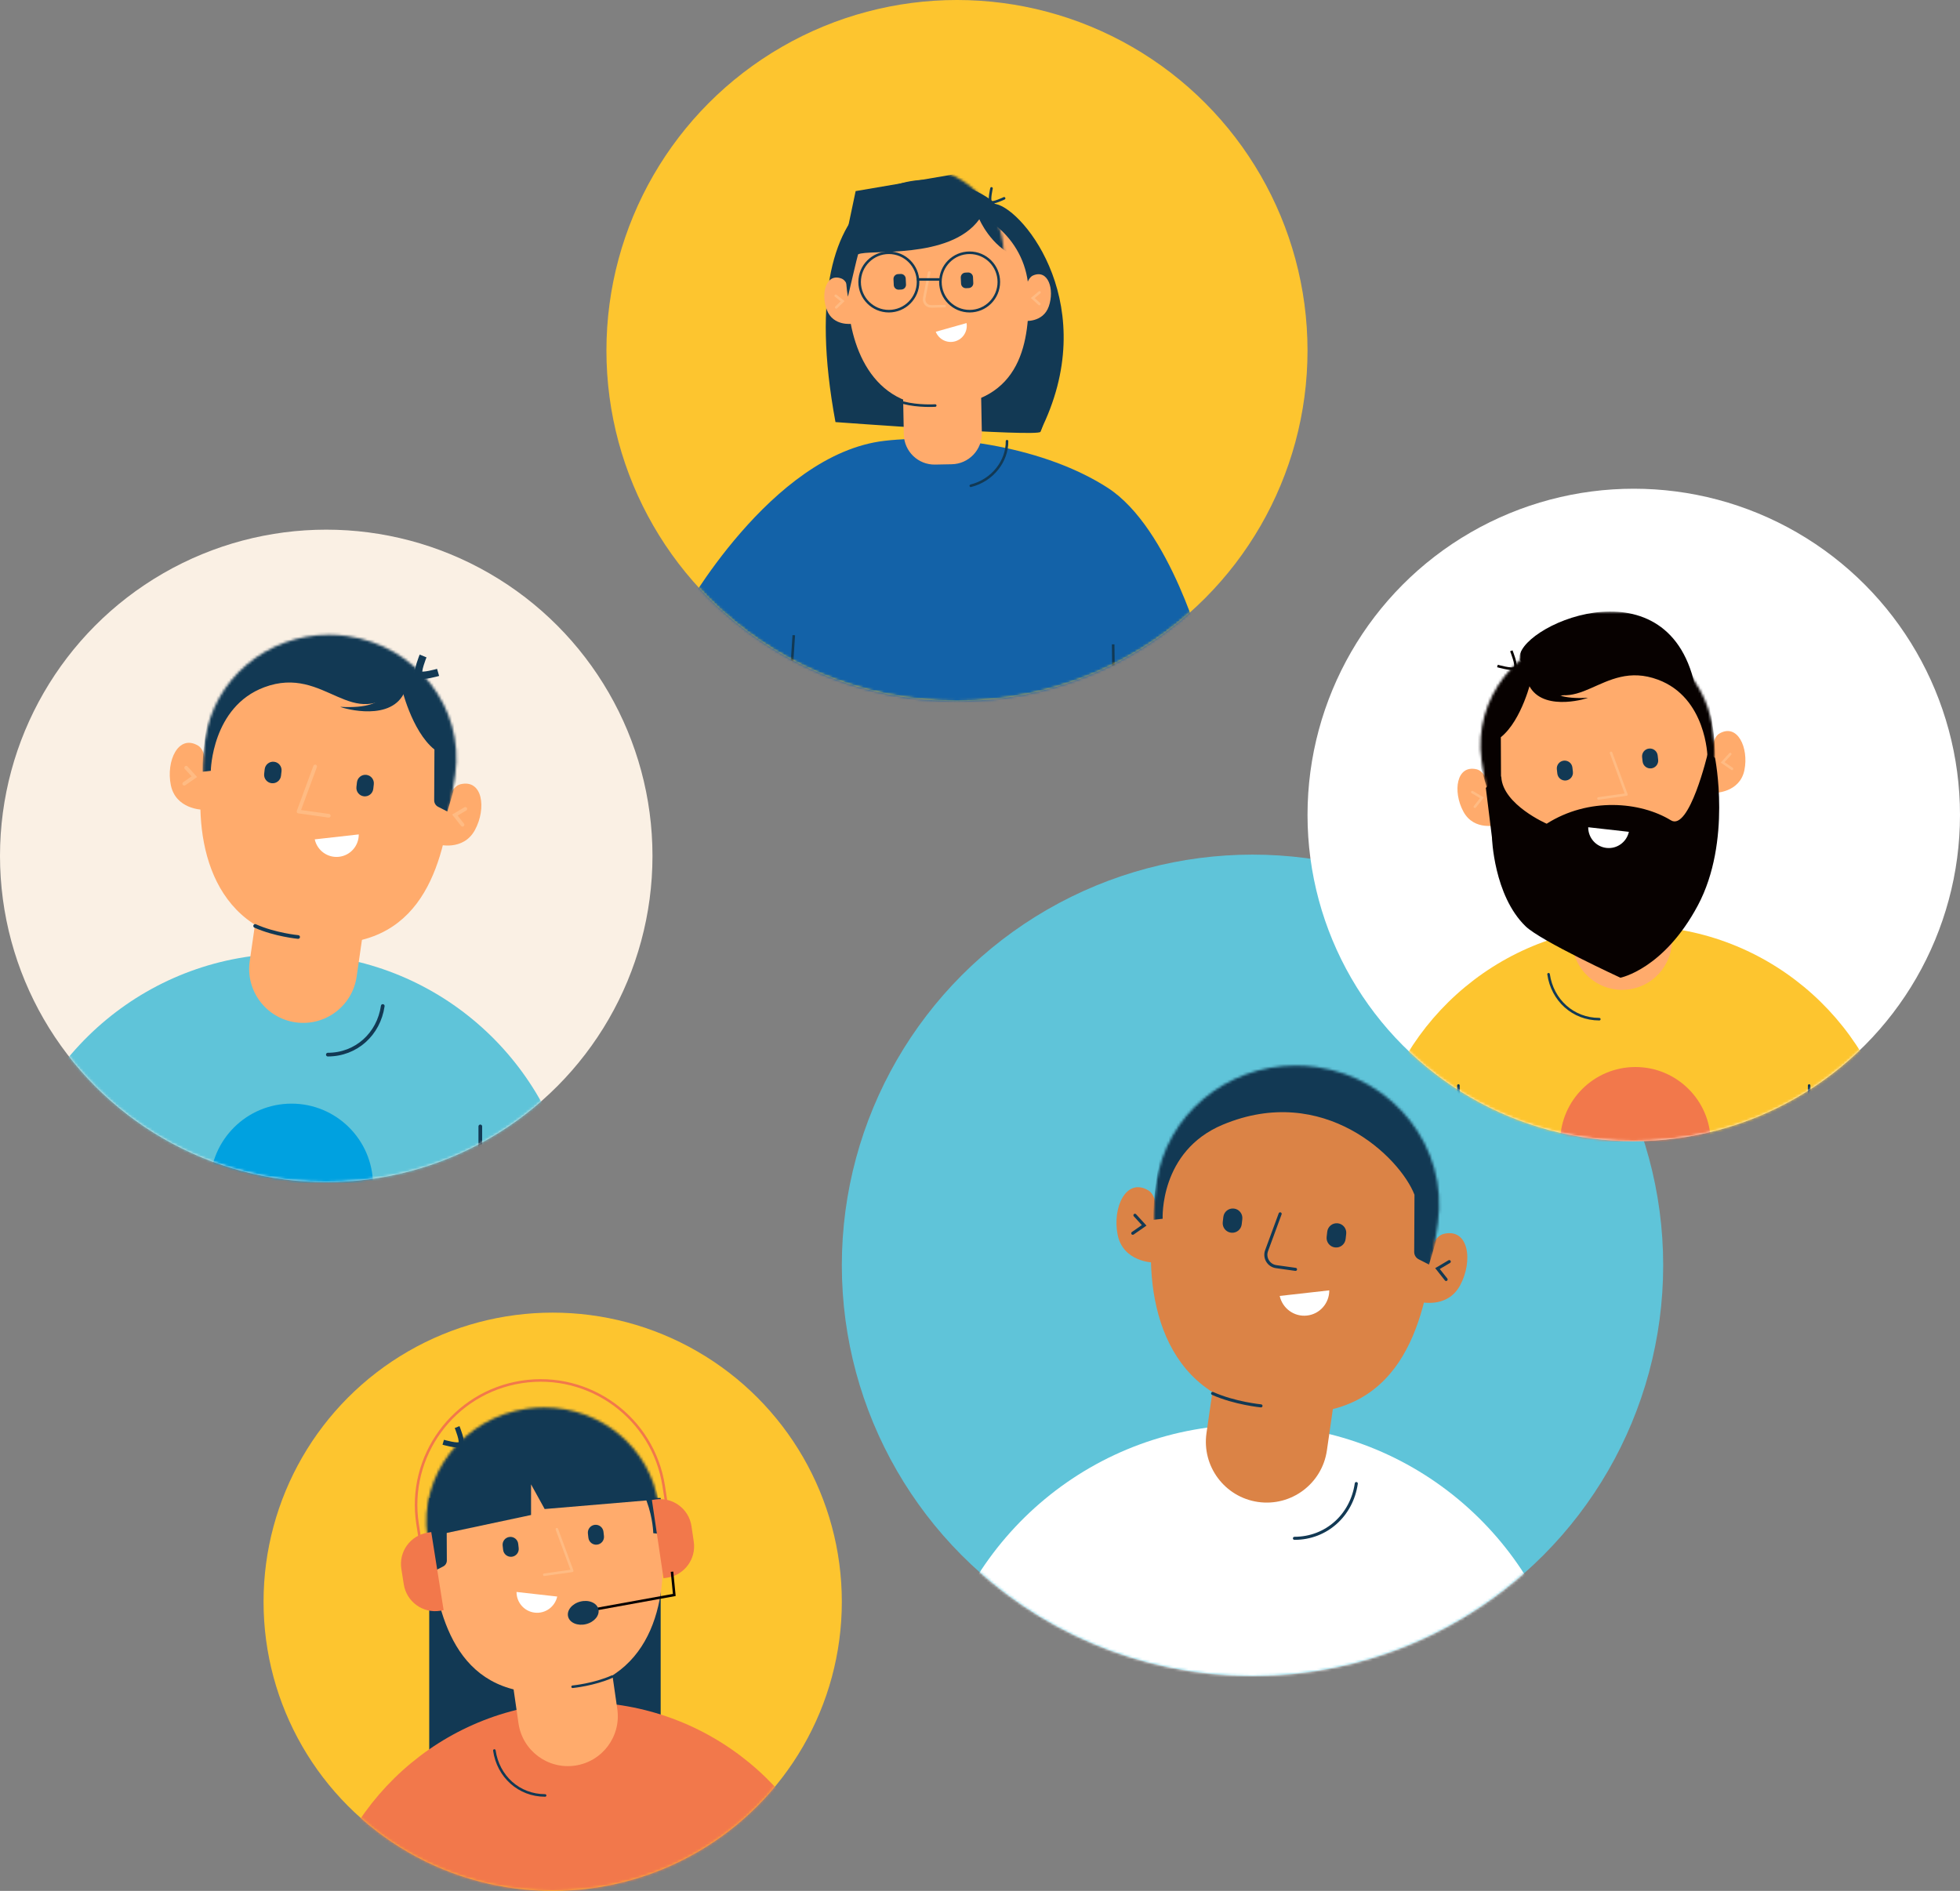 <?xml version="1.0" encoding="UTF-8"?>
<svg width="766px" height="739px" viewBox="0 0 766 739" version="1.1" xmlns="http://www.w3.org/2000/svg" xmlns:xlink="http://www.w3.org/1999/xlink">
    <rect x="0" y="0" width="766" height="739" fill="#808080" stroke="none"/>
    <title>Group</title>
    <defs>
        <circle id="path-1" cx="160.5" cy="160.5" r="160.5"></circle>
        <polygon id="path-3" points="0 0.101 248.174 0.101 248.174 101.674 0 101.674"></polygon>
        <path d="M1.734,46.222 C-2.384,75.605 4.174,116.952 46.8,122.68 L46.8,122.68 C97.237,129.458 107.639,91.03 111.757,61.646 L111.757,61.646 C115.878,32.262 94.589,4.99 64.206,0.73 L64.206,0.73 C61.501,0.35 58.819,0.167 56.167,0.167 L56.167,0.167 C29.038,0.169 5.488,19.454 1.734,46.222" id="path-5"></path>
        <circle id="path-7" cx="127.5" cy="127.5" r="127.5"></circle>
        <path d="M40.055,0.666 C15.122,4.163 -2.35,26.544 1.031,50.658 L1.031,50.658 C4.412,74.771 12.948,106.307 54.339,100.744 L54.339,100.744 C89.32,96.044 94.702,62.112 91.322,37.998 L91.322,37.998 C88.241,16.032 68.916,0.206 46.652,0.204 L46.652,0.204 C44.476,0.204 42.275,0.355 40.055,0.666" id="path-9"></path>
        <polygon id="path-11" points="0.86 0.517 69.332 0.517 69.332 34.589 0.86 34.589"></polygon>
        <circle id="path-13" cx="127.5" cy="127.5" r="127.5"></circle>
        <polygon id="path-15" points="0 0.037 220.401 0.037 220.401 90.243 0 90.243"></polygon>
        <path d="M1.126,41.589 C-2.533,67.683 3.291,104.404 41.148,109.49 L41.148,109.49 C85.94,115.511 95.178,81.384 98.835,55.289 L98.835,55.289 C102.493,29.193 83.587,4.972 56.604,1.189 L56.604,1.189 C54.201,0.852 51.818,0.688 49.464,0.688 L49.464,0.688 C25.369,0.69 4.459,17.817 1.126,41.589" id="path-17"></path>
        <circle id="path-19" cx="113" cy="113" r="113"></circle>
        <polygon id="path-21" points="0 0.37 203.664 0.37 203.664 83.724 0 83.724"></polygon>
        <path d="M40.054,0.666 C15.121,4.162 -2.35,26.544 1.031,50.657 L1.031,50.657 C4.412,74.771 12.948,106.307 54.34,100.745 L54.34,100.745 C89.32,96.043 94.702,62.111 91.322,37.998 L91.322,37.998 C88.241,16.032 68.916,0.206 46.651,0.204 L46.651,0.204 C44.475,0.204 42.274,0.355 40.054,0.666" id="path-23"></path>
        <circle id="path-25" cx="137" cy="137" r="137"></circle>
        <polygon id="path-27" points="0.889 0.384 40.678 0.384 40.678 146.037 0.889 146.037"></polygon>
        <polygon id="path-29" points="0.146 0.897 124.633 0.897 124.633 289 0.146 289"></polygon>
        <path d="M34.82,0.13 C15.148,0.591 -0.437,16.389 0.009,35.415 L0.009,35.415 C0.457,54.44 8.905,79.928 36.479,79.123 L36.479,79.123 C69.106,78.17 71.695,52.767 71.249,33.742 L71.249,33.742 C70.808,15.001 54.977,0.119 35.701,0.119 L35.701,0.119 C35.408,0.119 35.114,0.123 34.82,0.13" id="path-31"></path>
    </defs>
    <g id="Page-1" stroke="none" stroke-width="1" fill="none" fill-rule="evenodd">
        <g id="About-Us-Desktop" transform="translate(-702, -61)">
            <g id="01" transform="translate(0, 80)">
                <g id="Group" transform="translate(702, -19)">
                    <g id="Group-37" transform="translate(329, 334)">
                        <mask id="mask-2" fill="white">
                            <use xlink:href="#path-1"></use>
                        </mask>
                        <use id="Mask" fill="#5FC4D9" xlink:href="#path-1"></use>
                        <g mask="url(#mask-2)">
                            <g transform="translate(36, 82)">
                                <g id="Group-28" transform="translate(0, 13.472)">
                                    <g id="Group-3" transform="translate(0, 127.2)">
                                        <mask id="mask-4" fill="white">
                                            <use xlink:href="#path-3"></use>
                                        </mask>
                                        <g id="Clip-2"></g>
                                        <path d="M0,101.674 C11.606,43.746 62.744,0.101 124.088,0.101 C185.43,0.101 236.57,43.746 248.175,101.674 L0,101.674 Z" id="Fill-1" fill="#FFFFFF" mask="url(#mask-4)"></path>
                                    </g>
                                    <path d="M189.249,79.195 C189.249,79.195 200.466,82.419 205.63,72.869 C210.796,63.318 209.002,50.369 199.232,52.751 C191.612,54.609 189.249,79.195 189.249,79.195" id="Fill-4" fill="#DB8346"></path>
                                    <polyline id="Stroke-6" stroke="#123954" stroke-width="1.2" stroke-linecap="round" points="201.393 63.586 196.798 66.311 200.161 70.566"></polyline>
                                    <path d="M194.942,61.582 C190.857,90.721 180.542,128.832 130.522,122.11 C88.25,116.429 81.746,75.424 85.831,46.284 C89.917,17.143 117.655,-3.054 147.784,1.17 C177.915,5.395 199.028,32.442 194.942,61.582" id="Fill-8" fill="#DB8346"></path>
                                    <path d="M135.303,44.915 L130.004,59.306 C128.973,62.105 130.79,65.143 133.744,65.557 L141.308,66.617" id="Stroke-10" stroke="#123954" stroke-width="1.2" stroke-linecap="round"></path>
                                    <path d="M135.13,77.004 C136.207,81.859 140.75,85.238 145.803,84.669 C150.855,84.099 154.532,79.794 154.502,74.821 L135.13,77.004 Z" id="Fill-12" fill="#FFFFFF"></path>
                                    <path d="M116.158,52.291 L116.158,52.291 C114.111,52.06 112.639,50.212 112.872,48.164 L113.103,46.139 C113.334,44.092 115.183,42.62 117.231,42.853 C119.278,43.086 120.749,44.934 120.516,46.981 L120.286,49.007 C120.053,51.054 118.205,52.524 116.158,52.291" id="Fill-14" fill="#123954"></path>
                                    <path d="M156.762,58.053 L156.762,58.053 C154.715,57.82 153.243,55.972 153.477,53.925 L153.706,51.901 C153.937,49.854 155.788,48.381 157.835,48.615 C159.882,48.847 161.352,50.695 161.121,52.742 L160.889,54.768 C160.657,56.815 158.809,58.285 156.762,58.053" id="Fill-16" fill="#123954"></path>
                                    <path d="M126.65,157.521 L126.65,157.521 C113.656,155.646 104.642,143.595 106.516,130.599 L111.303,97.402 C111.657,94.946 113.934,93.243 116.391,93.596 L154.553,99.099 C157.01,99.454 158.714,101.733 158.358,104.188 L153.572,137.386 C151.697,150.38 139.644,159.395 126.65,157.521" id="Fill-18" fill="#DB8346"></path>
                                    <path d="M127.81,119.966 C127.81,119.966 117.598,118.991 108.904,115.103" id="Stroke-20" stroke="#123954" stroke-width="1.2" stroke-linecap="round"></path>
                                    <path d="M165.061,150.328 C163.281,162.672 153.377,171.73 140.892,171.73" id="Stroke-22" stroke="#123954" stroke-width="1.2" stroke-linecap="round"></path>
                                    <path d="M85.638,63.94 C85.638,63.94 73.966,63.766 71.799,53.128 C69.63,42.488 75.108,30.618 83.764,35.735 C90.516,39.726 85.638,63.94 85.638,63.94" id="Fill-24" fill="#DB8346"></path>
                                    <polyline id="Stroke-26" stroke="#123954" stroke-width="1.2" stroke-linecap="round" points="78.55 45.476 82.155 49.419 77.703 52.512"></polyline>
                                </g>
                                <g id="Group-31" transform="translate(85.2, 0.272)">
                                    <mask id="mask-6" fill="white">
                                        <use xlink:href="#path-5"></use>
                                    </mask>
                                    <g id="Clip-30"></g>
                                    <path d="M0.595,60.445 L4.187,60.033 C4.187,60.033 2.839,33.644 27.699,23.268 C67.111,6.816 96.911,35.988 102.602,50.654 L102.494,73.021 C102.488,74.223 103.16,75.327 104.23,75.873 L108.29,77.946 L112.225,64.85 L120.17,25.56 L77.595,-2.673 L15.652,-2.284 L5.831,22.993 C5.831,22.993 3.623,30.785 1.707,44.894 C0.273,55.443 0.595,60.445 0.595,60.445" id="Fill-29" fill="#123954" mask="url(#mask-6)"></path>
                                </g>
                                <g id="Group-36" transform="translate(39.6, 216.272)" stroke-linecap="round">
                                    <line x1="168.39" y1="25.8" x2="168.39" y2="0.519" id="Stroke-32" stroke="#123954" stroke-width="1.2"></line>
                                    <line x1="1.368" y1="25.8" x2="1.368" y2="0.519" id="Stroke-34" stroke="#123954" stroke-width="1.2"></line>
                                </g>
                            </g>
                        </g>
                    </g>
                    <g id="Group-51" transform="translate(511, 191)">
                        <mask id="mask-8" fill="white">
                            <use xlink:href="#path-7"></use>
                        </mask>
                        <use id="Mask" fill="#FFFFFF" xlink:href="#path-7"></use>
                        <g mask="url(#mask-8)">
                            <g transform="translate(26, 47)">
                                <g id="Group-29" transform="translate(0, 19.483)">
                                    <path d="M203.664,187.725 C194.141,140.186 152.173,104.37 101.832,104.37 C51.491,104.37 9.524,140.186 0,187.725 L203.664,187.725 Z" id="Fill-1" fill="#FDC52F"></path>
                                    <path d="M48.358,64.891 C48.358,64.891 39.152,67.537 34.914,59.7 C30.674,51.862 32.147,41.235 40.165,43.19 C46.419,44.714 48.358,64.891 48.358,64.891" id="Fill-3" fill="#FFAB6C"></path>
                                    <polyline id="Stroke-5" stroke="#FFBB83" stroke-linecap="round" points="38.392 52.081 42.163 54.318 39.404 57.81"></polyline>
                                    <path d="M43.685,50.437 C47.038,74.351 55.502,105.625 96.552,100.109 C131.243,95.447 136.581,61.796 133.226,37.882 C129.874,13.969 107.112,-2.607 82.385,0.86 C57.66,4.327 40.331,26.523 43.685,50.437" id="Fill-7" fill="#FFAB6C"></path>
                                    <polyline id="Stroke-9" stroke="#FFBB83" stroke-linecap="round" stroke-linejoin="round" points="92.628 36.76 98.623 53.037 87.7 54.57"></polyline>
                                    <path d="M92.769,63.092 C91.885,67.077 88.159,69.851 84.011,69.383 C79.865,68.916 76.847,65.382 76.874,61.301 L92.769,63.092 Z" id="Fill-11" fill="#FFFFFF"></path>
                                    <path d="M108.339,42.813 L108.34,42.813 C110.02,42.622 111.227,41.105 111.036,39.425 L110.847,37.764 C110.656,36.084 109.14,34.876 107.459,35.067 C105.779,35.258 104.572,36.775 104.763,38.456 L104.951,40.117 C105.143,41.796 106.659,43.003 108.339,42.813" id="Fill-13" fill="#123954"></path>
                                    <path d="M75.019,47.541 L75.019,47.541 C76.698,47.35 77.906,45.833 77.715,44.153 L77.525,42.491 C77.335,40.812 75.819,39.604 74.138,39.795 C72.457,39.986 71.251,41.503 71.442,43.183 L71.629,44.844 C71.822,46.524 73.338,47.731 75.019,47.541" id="Fill-15" fill="#123954"></path>
                                    <path d="M99.729,129.169 L99.729,129.169 C110.392,127.631 117.791,117.739 116.252,107.076 L112.324,79.832 C112.033,77.816 110.163,76.418 108.148,76.709 L76.831,81.226 C74.815,81.517 73.417,83.386 73.707,85.401 L77.636,112.645 C79.173,123.309 89.065,130.706 99.729,129.169" id="Fill-17" fill="#FFAB6C"></path>
                                    <path d="M98.777,98.349 C98.777,98.349 107.158,97.55 114.293,94.36" id="Stroke-19" stroke="#123954" stroke-linecap="round"></path>
                                    <path d="M68.207,123.266 C69.668,133.397 77.796,140.83 88.041,140.83" id="Stroke-21" stroke="#123954" stroke-linecap="round"></path>
                                    <path d="M133.386,52.371 C133.386,52.371 142.963,52.229 144.743,43.498 C146.523,34.767 142.028,25.026 134.923,29.225 C129.382,32.501 133.386,52.371 133.386,52.371" id="Fill-23" fill="#FFAB6C"></path>
                                    <polyline id="Stroke-25" stroke="#FFBB83" stroke-linecap="round" points="139.202 37.22 136.244 40.455 139.898 42.994"></polyline>
                                    <path d="M83.499,15.229 C84.274,15.185 67.239,20.796 61.17,11.431 C61.02,11.201 60.876,10.96 60.738,10.711 C55.011,0.354 67.426,6.673 67.426,6.673 C67.426,6.673 63.863,16.348 83.499,15.229" id="Fill-27" fill="#070100"></path>
                                </g>
                                <g id="Group-32" transform="translate(41, 8.483)">
                                    <mask id="mask-10" fill="white">
                                        <use xlink:href="#path-9"></use>
                                    </mask>
                                    <g id="Clip-31"></g>
                                    <path d="M92.258,49.671 L89.309,49.333 C89.309,49.333 88.938,26.231 70.015,19.161 C47.632,10.799 38.479,36.649 20.546,18.814 C20.546,18.814 16.881,34.939 8.546,41.637 L8.634,59.991 C8.639,60.979 8.087,61.884 7.208,62.333 L3.878,64.033 L0.648,53.286 L-5.872,21.042 L29.068,-2.126 L79.9,-1.808 L87.959,18.937 C87.959,18.937 89.772,25.331 91.345,36.909 C92.521,45.567 92.258,49.671 92.258,49.671" id="Fill-30" fill="#070100" mask="url(#mask-10)"></path>
                                </g>
                                <g id="Group-50" transform="translate(32, 0.483)">
                                    <path d="M16.226,21.792 C16.226,21.792 22.091,23.498 23.055,22.582 C24.02,21.665 21.643,15.862 21.643,15.862" id="Stroke-33" stroke="#070100"></path>
                                    <line x1="0.979" y1="206.5" x2="0.979" y2="185.752" id="Stroke-35" stroke="#123954" stroke-linecap="round"></line>
                                    <line x1="138.044" y1="206.5" x2="138.044" y2="185.752" id="Stroke-37" stroke="#123954" stroke-linecap="round"></line>
                                    <path d="M99.561,207.661 C99.404,191.546 86.297,178.529 70.145,178.529 C53.993,178.529 40.888,191.546 40.73,207.661 L99.561,207.661 Z" id="Fill-39" fill="#F2784B"></path>
                                    <g id="Group-43" transform="translate(24, 0)">
                                        <mask id="mask-12" fill="white">
                                            <use xlink:href="#path-11"></use>
                                        </mask>
                                        <g id="Clip-42"></g>
                                        <path d="M0.939,19.292 C-1.611,6.954 58.247,-20.536 69.332,29.124 C61.75,26.712 59.313,14.648 55.001,20.857 L13.576,34.589 L0.939,19.292 Z" id="Fill-41" fill="#070100" mask="url(#mask-12)"></path>
                                    </g>
                                    <line x1="23.056" y1="22.582" x2="50.656" y2="21.397" id="Fill-44" fill="#070100"></line>
                                    <path d="M14.076,88.76 C14.076,88.76 14.754,111.516 27.266,123.566 C33.253,129.329 64.29,143.629 64.29,143.629 C64.29,143.629 81.249,140.304 94.551,115.363 C107.852,90.422 101.258,57.671 101.258,57.671 L98.43,55.948 C98.43,55.948 91.212,86.503 84.02,82.109 C72.049,74.793 51.875,73.02 35.47,83.439 C35.47,83.439 18.399,76.012 17.734,65.26 C17.632,63.601 11.685,69.437 11.685,69.437 L14.076,88.76 Z" id="Fill-46" fill="#070100"></path>
                                    <path d="M67.596,86.609 C66.712,90.593 62.985,93.367 58.837,92.9 C54.691,92.432 51.673,88.899 51.699,84.818 L67.596,86.609 Z" id="Fill-48" fill="#FFFFFF"></path>
                                </g>
                            </g>
                        </g>
                    </g>
                    <g id="Group-43" transform="translate(0, 207)">
                        <mask id="mask-14" fill="white">
                            <use xlink:href="#path-13"></use>
                        </mask>
                        <use id="Mask" fill="#FAF0E4" xlink:href="#path-13"></use>
                        <g mask="url(#mask-14)">
                            <g transform="translate(3, 40)">
                                <g id="Group-30" transform="translate(0, 13.112)">
                                    <g id="Group-3" transform="translate(0, 112.56)">
                                        <mask id="mask-16" fill="white">
                                            <use xlink:href="#path-15"></use>
                                        </mask>
                                        <g id="Clip-2"></g>
                                        <path d="M-0,90.243 C10.306,38.798 55.722,0.037 110.2,0.037 C164.678,0.037 210.093,38.798 220.402,90.243 L-0,90.243 Z" id="Fill-1" fill="#5FC4D9" mask="url(#mask-16)"></path>
                                    </g>
                                    <path d="M168.069,69.876 C168.069,69.876 178.031,72.739 182.619,64.257 C187.205,55.776 185.613,44.276 176.935,46.39 C170.167,48.041 168.069,69.876 168.069,69.876" id="Fill-4" fill="#FFAB6C"></path>
                                    <polyline id="Stroke-6" stroke="#FFBB83" stroke-width="1.44" stroke-linecap="round" points="178.853 56.013 174.774 58.434 177.759 62.213"></polyline>
                                    <path d="M173.126,54.233 C169.496,80.113 160.336,113.958 115.916,107.987 C78.372,102.942 72.597,66.526 76.225,40.647 C79.854,14.768 104.487,-3.168 131.245,0.583 C158.003,4.336 176.755,28.355 173.126,54.233" id="Fill-8" fill="#FFAB6C"></path>
                                    <polyline id="Stroke-10" stroke="#FFBB83" stroke-width="1.44" stroke-linecap="round" stroke-linejoin="round" points="120.161 39.432 113.674 57.048 125.493 58.705"></polyline>
                                    <path d="M120.008,67.928 C120.964,72.241 124.999,75.242 129.486,74.738 C133.973,74.231 137.239,70.408 137.21,65.99 L120.008,67.928 Z" id="Fill-12" fill="#FFFFFF"></path>
                                    <path d="M103.158,45.983 L103.158,45.983 C101.339,45.775 100.033,44.135 100.24,42.316 L100.445,40.519 C100.651,38.701 102.292,37.394 104.111,37.602 C105.928,37.808 107.236,39.449 107.029,41.268 L106.824,43.065 C106.617,44.882 104.977,46.19 103.158,45.983" id="Fill-14" fill="#123954"></path>
                                    <path d="M139.218,51.1 L139.218,51.1 C137.4,50.893 136.094,49.252 136.301,47.434 L136.504,45.635 C136.711,43.816 138.351,42.51 140.17,42.718 C141.989,42.924 143.295,44.565 143.089,46.384 L142.885,48.182 C142.677,50 141.037,51.307 139.218,51.1" id="Fill-16" fill="#123954"></path>
                                    <path d="M112.476,139.435 L112.476,139.435 C100.936,137.772 92.931,127.067 94.595,115.527 L98.846,86.045 C99.161,83.864 101.185,82.35 103.366,82.664 L137.257,87.553 C139.438,87.867 140.95,89.89 140.636,92.07 L136.385,121.554 C134.719,133.095 124.017,141.1 112.476,139.435" id="Fill-18" fill="#FFAB6C"></path>
                                    <path d="M113.507,106.083 C113.507,106.083 104.437,105.217 96.716,101.766" id="Stroke-20" stroke="#123954" stroke-width="1.44" stroke-linecap="round"></path>
                                    <path d="M146.589,133.048 C145.007,144.01 136.212,152.054 125.125,152.054" id="Stroke-22" stroke="#123954" stroke-width="1.44" stroke-linecap="round"></path>
                                    <path d="M76.054,56.327 C76.054,56.327 65.69,56.174 63.763,46.725 C61.837,37.277 66.703,26.735 74.391,31.278 C80.387,34.823 76.054,56.327 76.054,56.327" id="Fill-24" fill="#FFAB6C"></path>
                                    <polyline id="Stroke-26" stroke="#FFBB83" stroke-width="1.44" stroke-linecap="round" points="69.76 39.93 72.961 43.432 69.006 46.18"></polyline>
                                    <path d="M130.04,16.132 C129.2,16.085 147.637,22.159 154.203,12.022 C154.367,11.773 154.521,11.513 154.67,11.243 C160.869,0.034 147.434,6.874 147.434,6.874 C147.434,6.874 151.29,17.345 130.04,16.132" id="Fill-28" fill="#123954"></path>
                                </g>
                                <g id="Group-33" transform="translate(76.08, 0.392)">
                                    <mask id="mask-18" fill="white">
                                        <use xlink:href="#path-17"></use>
                                    </mask>
                                    <g id="Clip-32"></g>
                                    <path d="M0.113,54.221 L3.304,53.855 C3.304,53.855 3.706,28.854 24.184,21.203 C48.405,12.154 58.311,40.129 77.717,20.829 C77.717,20.829 81.683,38.279 90.703,45.526 L90.608,65.39 C90.603,66.458 91.2,67.439 92.151,67.924 L95.755,69.764 L99.251,58.133 L106.306,23.239 L68.496,-1.833 L13.485,-1.488 L4.763,20.96 C4.763,20.96 2.803,27.88 1.101,40.41 C-0.172,49.78 0.113,54.221 0.113,54.221" id="Fill-31" fill="#123954" mask="url(#mask-18)"></path>
                                </g>
                                <g id="Group-42" transform="translate(35.56, 9.032)">
                                    <path d="M132.652,6.753 C132.652,6.753 126.303,8.6 125.261,7.608 C124.218,6.616 126.789,0.336 126.789,0.336" id="Stroke-34" stroke="#123954" stroke-width="2.88"></path>
                                    <line x1="149.152" y1="206.64" x2="149.152" y2="184.188" id="Stroke-36" stroke="#123954" stroke-width="1.44" stroke-linecap="round"></line>
                                    <line x1="0.823" y1="206.64" x2="0.823" y2="184.188" id="Stroke-38" stroke="#123954" stroke-width="1.44" stroke-linecap="round"></line>
                                    <path d="M43.55,206.814 C43.719,189.376 57.903,175.288 75.382,175.288 C92.862,175.288 107.046,189.376 107.216,206.814 L43.55,206.814 Z" id="Fill-40" fill="#00A1E0"></path>
                                </g>
                            </g>
                        </g>
                    </g>
                    <g id="Group-52" transform="translate(103, 513)">
                        <mask id="mask-20" fill="white">
                            <use xlink:href="#path-19"></use>
                        </mask>
                        <use id="Mask" fill="#FDC52F" xlink:href="#path-19"></use>
                        <g mask="url(#mask-20)">
                            <g transform="translate(22, 25)">
                                <polygon id="Fill-1" fill="#123954" points="42.751 149.411 133.202 149.411 133.202 47.432 42.751 47.432"></polygon>
                                <g id="Group-29" stroke-width="1" fill="none" transform="translate(0, 22.865)">
                                    <g id="Group-4" transform="translate(0, 104)">
                                        <mask id="mask-22" fill="white">
                                            <use xlink:href="#path-21"></use>
                                        </mask>
                                        <g id="Clip-3"></g>
                                        <path d="M203.665,83.724 C194.141,36.186 152.173,0.37 101.832,0.37 C51.492,0.37 9.524,36.186 -0.001,83.724 L203.665,83.724 Z" id="Fill-2" fill="#F2784B" mask="url(#mask-22)"></path>
                                    </g>
                                    <path d="M48.358,64.891 C48.358,64.891 39.152,67.537 34.914,59.699 C30.675,51.861 32.148,41.234 40.165,43.189 C46.419,44.714 48.358,64.891 48.358,64.891" id="Fill-5" fill="#FFAB6C"></path>
                                    <path d="M43.685,50.437 C47.038,74.35 55.503,105.625 96.551,100.109 C131.243,95.447 136.58,61.795 133.227,37.882 C129.874,13.968 107.111,-2.607 82.385,0.86 C57.659,4.327 40.332,26.523 43.685,50.437" id="Fill-7" fill="#FFAB6C"></path>
                                    <polyline id="Stroke-9" stroke="#FFBB83" stroke-linecap="round" stroke-linejoin="round" points="92.628 36.76 98.623 53.038 87.7 54.57"></polyline>
                                    <path d="M92.769,63.093 C91.886,67.077 88.159,69.851 84.011,69.384 C79.865,68.916 76.847,65.383 76.872,61.302 L92.769,63.093 Z" id="Fill-11" fill="#FFFFFF"></path>
                                    <path d="M108.339,42.812 L108.339,42.812 C110.019,42.622 111.226,41.105 111.035,39.424 L110.847,37.763 C110.656,36.083 109.139,34.875 107.459,35.067 C105.779,35.257 104.571,36.775 104.762,38.455 L104.951,40.116 C105.142,41.796 106.659,43.003 108.339,42.812" id="Fill-13" fill="#123954"></path>
                                    <path d="M75.018,47.541 L75.018,47.541 C76.698,47.351 77.905,45.833 77.714,44.153 L77.526,42.492 C77.335,40.812 75.818,39.604 74.138,39.796 C72.458,39.986 71.25,41.503 71.441,43.184 L71.63,44.845 C71.821,46.524 73.338,47.732 75.018,47.541" id="Fill-15" fill="#123954"></path>
                                    <path d="M99.729,129.169 L99.729,129.169 C110.393,127.631 117.791,117.74 116.252,107.076 L112.324,79.833 C112.033,77.817 110.164,76.419 108.148,76.71 L76.831,81.226 C74.815,81.517 73.417,83.386 73.708,85.401 L77.636,112.646 C79.174,123.309 89.065,130.707 99.729,129.169" id="Fill-17" fill="#FFAB6C"></path>
                                    <path d="M98.777,98.349 C98.777,98.349 107.157,97.55 114.293,94.359" id="Stroke-19" stroke="#123954" stroke-linecap="round"></path>
                                    <path d="M68.207,123.266 C69.668,133.397 77.796,140.829 88.04,140.829" id="Stroke-21" stroke="#123954" stroke-linecap="round"></path>
                                    <path d="M133.386,52.371 C133.386,52.371 142.963,52.229 144.743,43.499 C146.523,34.767 142.027,25.026 134.923,29.225 C129.382,32.501 133.386,52.371 133.386,52.371" id="Fill-23" fill="#FFAB6C"></path>
                                    <polyline id="Stroke-25" stroke="#FFBB83" stroke-linecap="round" points="139.202 37.219 136.244 40.455 139.898 42.995"></polyline>
                                    <path d="M83.499,15.229 C84.274,15.184 67.239,20.796 61.17,11.431 C61.02,11.2 60.876,10.96 60.739,10.71 C55.011,0.354 67.426,6.673 67.426,6.673 C67.426,6.673 63.863,16.348 83.499,15.229" id="Fill-27" fill="#123954"></path>
                                </g>
                                <g id="Group-32" stroke-width="1" fill="none" transform="translate(41, 11.865)">
                                    <mask id="mask-24" fill="white">
                                        <use xlink:href="#path-23"></use>
                                    </mask>
                                    <g id="Clip-31"></g>
                                    <path d="M92.257,49.672 L89.309,49.334 C89.309,49.334 88.937,26.231 70.014,19.161 C47.631,10.8 38.478,36.649 20.546,18.815 C20.546,18.815 16.881,34.939 8.545,41.637 L8.633,59.992 C8.638,60.98 8.087,61.885 7.208,62.333 L3.877,64.034 L0.647,53.287 L-5.872,21.043 L29.067,-2.126 L79.9,-1.807 L87.959,18.937 C87.959,18.937 89.771,25.331 91.344,36.909 C92.52,45.568 92.257,49.672 92.257,49.672" id="Fill-30" fill="#123954" mask="url(#mask-24)"></path>
                                </g>
                                <g id="Group-51" stroke-width="1" fill="none" transform="translate(31, 0.865)">
                                    <path d="M17.226,24.792 C17.226,24.792 23.092,26.499 24.056,25.582 C25.02,24.666 22.644,18.862 22.644,18.862" id="Stroke-33" stroke="#123954" stroke-width="2"></path>
                                    <line x1="1.978" y1="209.5" x2="1.978" y2="188.753" id="Stroke-35" stroke="#123954" stroke-linecap="round"></line>
                                    <line x1="139.044" y1="209.5" x2="139.044" y2="188.753" id="Stroke-37" stroke="#123954" stroke-linecap="round"></line>
                                    <path d="M17.38,90.443 L16.003,90.661 C9.235,91.732 2.88,87.115 1.809,80.347 L0.853,74.309 C-0.219,67.542 4.398,61.187 11.166,60.115 L12.543,59.897 L17.38,90.443 Z" id="Fill-39" fill="#F2784B"></path>
                                    <path d="M98.772,47.349 L100.15,47.145 C106.928,46.14 113.237,50.821 114.242,57.598 L115.138,63.645 C116.142,70.423 111.462,76.732 104.684,77.737 L103.305,77.941 L98.772,47.349 Z" id="Fill-41" fill="#F2784B"></path>
                                    <path d="M12.327,89.935 L7.195,56.751 C3.086,30.187 21.289,5.323 47.853,1.213 C74.416,-2.895 99.282,15.308 103.39,41.872 L108.523,75.056" id="Stroke-43" stroke="#F2784B"></path>
                                    <polyline id="Stroke-45" stroke="#070100" points="67.174 91.793 107.522 84.478 106.635 75.388"></polyline>
                                    <path d="M77.857,89.991 C78.462,92.428 76.303,95.059 73.036,95.871 C69.768,96.682 66.628,95.366 66.024,92.929 C65.419,90.494 67.577,87.861 70.845,87.05 C74.113,86.238 77.252,87.555 77.857,89.991" id="Fill-47" fill="#123954"></path>
                                    <path d="M15.63,60.867 L51.545,53.219 L51.545,41.247 L56.865,50.89 L98.771,47.349 L86.461,26.948 C86.461,26.948 54.55,21.1 51.385,22.86 C48.219,24.62 26.271,30.605 26.271,30.605 L14.632,47.565 L15.63,60.867 Z" id="Fill-49" fill="#123954"></path>
                                </g>
                            </g>
                        </g>
                    </g>
                    <g id="Group-72" transform="translate(237, 0)">
                        <mask id="mask-26" fill="white">
                            <use xlink:href="#path-25"></use>
                        </mask>
                        <use id="Mask" fill="#FDC52F" xlink:href="#path-25"></use>
                        <g mask="url(#mask-26)">
                            <g transform="translate(-52, 64)">
                                <g id="Group-59" transform="translate(0, 5.881)">
                                    <path d="M279.69,188.57 C277.695,188.903 263.893,205.987 263.893,205.987 L249.926,202.662 L263.56,186.367 L279.69,188.57 Z" id="Fill-1" fill="#123954"></path>
                                    <polygon id="Fill-3" fill="#123954" points="124.225 196.343 90.306 181.379 81.647 170.269 104.273 164.419"></polygon>
                                    <path d="M137.03,154.709 C137.03,154.709 125.88,176.325 108.455,206.651 C100.81,219.956 73.714,250.101 44.94,269.502 L35.961,241.568 C35.961,241.568 72.651,205.599 81.298,193.295 C88.96,182.391 95.001,169.661 100.948,157.769 L137.03,154.709 Z" id="Fill-5" fill="#FFAB6C"></path>
                                    <path d="M48.089,266.741 C60.557,254.271 34.88,239.711 20.688,243.106 C8.627,245.992 -3.813,252.776 1.101,261.96 C3.947,267.28 12.723,262.096 12.723,262.096 C12.723,262.096 0.828,265.808 5.2,274.615 C8.86,281.983 20.802,274.531 20.802,274.531 C20.802,274.531 8.899,276.927 11.616,281.196 C18.338,291.76 38.922,275.907 48.089,266.741" id="Fill-7" fill="#FFAB6C"></path>
                                    <g id="Group-11" transform="translate(248, 179)">
                                        <mask id="mask-28" fill="white">
                                            <use xlink:href="#path-27"></use>
                                        </mask>
                                        <g id="Clip-10"></g>
                                        <path d="M28.862,0.384 C28.862,0.384 37.941,22.009 39.171,46.607 C39.836,59.908 43.186,122.427 37.034,146.037 L15.752,137.225 C15.752,137.225 11.761,79.511 11.761,41.951 C11.761,40.288 5.632,20.906 0.889,8.455 L28.862,0.384 Z" id="Fill-9" fill="#FFAB6C" mask="url(#mask-28)"></path>
                                    </g>
                                    <g id="Group-14" transform="translate(118, 220)">
                                        <mask id="mask-30" fill="white">
                                            <use xlink:href="#path-29"></use>
                                        </mask>
                                        <g id="Clip-13"></g>
                                        <polygon id="Fill-12" fill="#040100" mask="url(#mask-30)" points="0.146 274.626 8.291 14.772 80.875 5.166 78.43 25.038 82.495 0.897 124.633 15.839 121.617 275.344 75.168 288.766 62.137 98.492 44.808 289"></polygon>
                                    </g>
                                    <path d="M285.454,185.91 C285.454,185.91 272.398,136.542 247.886,120.745 C223.487,105.02 186.646,99.391 160.664,102.401 C116.245,107.546 81.647,170.269 81.647,170.269 L96.292,175.505 L123.923,196.497 L125.224,181.675 L117.767,277.151 C117.767,277.151 183.196,300.318 215.12,297.658 C226.343,296.723 247.457,286.463 247.457,286.463 L250.149,189.071 L250.043,202.738 L266.554,190.69 L285.454,185.91 Z" id="Fill-15" fill="#1362A8"></path>
                                    <line x1="250.043" y1="181.934" x2="250.303" y2="202.477" id="Stroke-17" stroke="#123954"></line>
                                    <line x1="125.223" y1="178.359" x2="124.053" y2="196.301" id="Stroke-19" stroke="#123954"></line>
                                    <path d="M240.473,335.678 C243.134,339.003 216.863,341.996 216.863,341.996 L206.222,307.412 L231.606,300.152 L240.473,335.678 Z" id="Fill-21" fill="#040100"></path>
                                    <line x1="259.473" y1="216.748" x2="273.44" y2="216.748" id="Stroke-23" stroke="#FFBB83" stroke-width="2" stroke-linecap="round"></line>
                                    <line x1="98.856" y1="202.782" x2="83.958" y2="190.192" id="Stroke-25" stroke="#FFBB83" stroke-width="2" stroke-linecap="round"></line>
                                    <path d="M276.481,349.528 C276.481,349.528 288.679,335.174 285.255,324.541 C280.222,308.908 261.257,314.564 254.607,322.045 C248.145,329.313 247.834,341.332 250.397,342.804 C257.101,346.653 257.729,342.003 260.085,345.875 C263.46,351.426 269.239,345.987 270.15,347.709 C272.121,351.427 276.481,349.528 276.481,349.528" id="Fill-27" fill="#FFAB6C"></path>
                                    <line x1="157.036" y1="253.319" x2="186.743" y2="275.931" id="Stroke-29" stroke="#123954"></line>
                                    <path d="M221.635,98.883 C220.723,100.948 141.517,95.077 141.517,95.077 C122.702,-6.603 178.722,-8.084 201.738,7.876 C213.351,15.929 231.339,76.9 221.635,98.883" id="Fill-31" fill="#123954"></path>
                                    <path d="M203.27,9.945 C203.27,9.945 202.687,23.72 209.858,29.067 C216.436,33.972 221.82,98.806 221.424,98.883 C245.946,50.262 215.33,12.153 204.213,9.857 C193.097,7.56 203.27,9.945 203.27,9.945" id="Fill-33" fill="#123954"></path>
                                    <path d="M215.189,55.539 C215.189,55.539 222.624,56.414 224.9,49.833 C227.176,43.251 224.695,35.242 218.759,37.766 C214.129,39.733 215.189,55.539 215.189,55.539" id="Fill-35" fill="#FFAB6C"></path>
                                    <polyline id="Stroke-37" stroke="#FFBB83" stroke-linecap="round" points="221.253 44.398 218.629 46.601 221.198 48.944"></polyline>
                                    <path d="M216.962,43.8 C217.405,62.667 214.838,87.861 182.482,88.805 C155.136,89.603 146.756,64.326 146.315,45.458 C145.87,26.591 161.327,10.924 180.835,10.466 C200.345,10.008 216.519,24.932 216.962,43.8" id="Fill-39" fill="#FFAB6C"></path>
                                    <path d="M178.135,36.641 L176.211,46.643 C175.883,48.346 177.211,49.916 178.945,49.875 L184.192,49.752" id="Stroke-41" stroke="#FFBB83" stroke-linecap="round" stroke-linejoin="round"></path>
                                    <path d="M180.71,59.778 C181.896,62.739 185.122,64.406 188.261,63.52 C191.399,62.634 193.279,59.527 192.743,56.382 L180.71,59.778 Z" id="Fill-43" fill="#FFFFFF"></path>
                                    <path d="M167.296,43.274 L166.274,43.325 C165.237,43.377 164.353,42.577 164.302,41.539 L164.186,39.212 C164.135,38.174 164.935,37.292 165.972,37.24 L166.993,37.189 C168.03,37.137 168.915,37.937 168.966,38.975 L169.082,41.3 C169.133,42.339 168.333,43.222 167.296,43.274" id="Fill-45" fill="#123954"></path>
                                    <path d="M193.593,42.7 L192.572,42.751 C191.534,42.803 190.651,42.003 190.599,40.965 L190.484,38.639 C190.432,37.6 191.232,36.718 192.27,36.666 L193.29,36.615 C194.328,36.563 195.212,37.363 195.264,38.401 L195.379,40.727 C195.431,41.765 194.631,42.648 193.593,42.7" id="Fill-47" fill="#123954"></path>
                                    <path d="M186.965,111.556 L180.457,111.683 C173.835,111.813 168.362,106.549 168.233,99.928 L167.727,74.085 C167.708,73.09 168.499,72.268 169.494,72.248 L196.377,71.723 C197.374,71.703 198.196,72.494 198.215,73.49 L198.72,99.331 C198.851,105.953 193.587,111.426 186.965,111.556" id="Fill-49" fill="#FFAB6C"></path>
                                    <path d="M180.505,88.61 C180.505,88.61 173.94,89.055 168.032,87.498" id="Stroke-51" stroke="#123954" stroke-linecap="round"></path>
                                    <path d="M208.557,102.542 C208.657,110.266 203.012,117.791 194.397,119.97" id="Stroke-53" stroke="#123954" stroke-linecap="round"></path>
                                    <path d="M148.026,56.654 C148.026,56.654 140.622,57.758 138.143,51.249 C135.665,44.741 137.898,36.659 143.909,38.998 C148.597,40.822 148.026,56.654 148.026,56.654" id="Fill-55" fill="#FFAB6C"></path>
                                    <polyline id="Stroke-57" stroke="#FFBB83" stroke-linecap="round" points="141.622 45.705 144.312 47.825 141.816 50.246"></polyline>
                                </g>
                                <g id="Group-62" transform="translate(136, 0.881)">
                                    <mask id="mask-32" fill="white">
                                        <use xlink:href="#path-31"></use>
                                    </mask>
                                    <g id="Clip-61"></g>
                                    <path d="M10.39,51.072 C10.39,51.072 14.223,34.592 14.352,34.523 C18.427,32.379 50.176,36.831 61.747,20.804 C61.747,20.804 66.133,31.295 76.036,35.454 L80.371,50.954 L81.501,42.257 L82.446,16.563 L52.564,3.12 L13.4,9.803 L9.812,26.823 C9.812,26.823 9.224,31.984 9.478,41.113 C9.667,47.939 10.39,51.072 10.39,51.072" id="Fill-60" fill="#123954" mask="url(#mask-32)"></path>
                                </g>
                                <g id="Group-71" transform="translate(150, 8.881)" stroke-linecap="round">
                                    <path d="M57.425,4.629 C57.425,4.629 53.117,6.689 52.258,6.104 C51.398,5.519 52.495,0.742 52.495,0.742" id="Stroke-63" stroke="#123954"></path>
                                    <path d="M32.528,37.317 C32.528,43.622 37.638,48.733 43.943,48.733 C50.248,48.733 55.358,43.622 55.358,37.317 C55.358,31.012 50.248,25.902 43.943,25.902 C37.638,25.902 32.528,31.012 32.528,37.317 Z" id="Stroke-65" stroke="#123954"></path>
                                    <line x1="31.961" y1="36.339" x2="23.79" y2="36.339" id="Stroke-67" stroke="#123954"></line>
                                    <path d="M0.956,37.317 C0.956,43.622 6.067,48.733 12.372,48.733 C18.677,48.733 23.787,43.622 23.787,37.317 C23.787,31.012 18.677,25.902 12.372,25.902 C6.067,25.902 0.956,31.012 0.956,37.317 Z" id="Stroke-69" stroke="#123954"></path>
                                </g>
                            </g>
                        </g>
                    </g>
                </g>
            </g>
        </g>
    </g>
</svg>